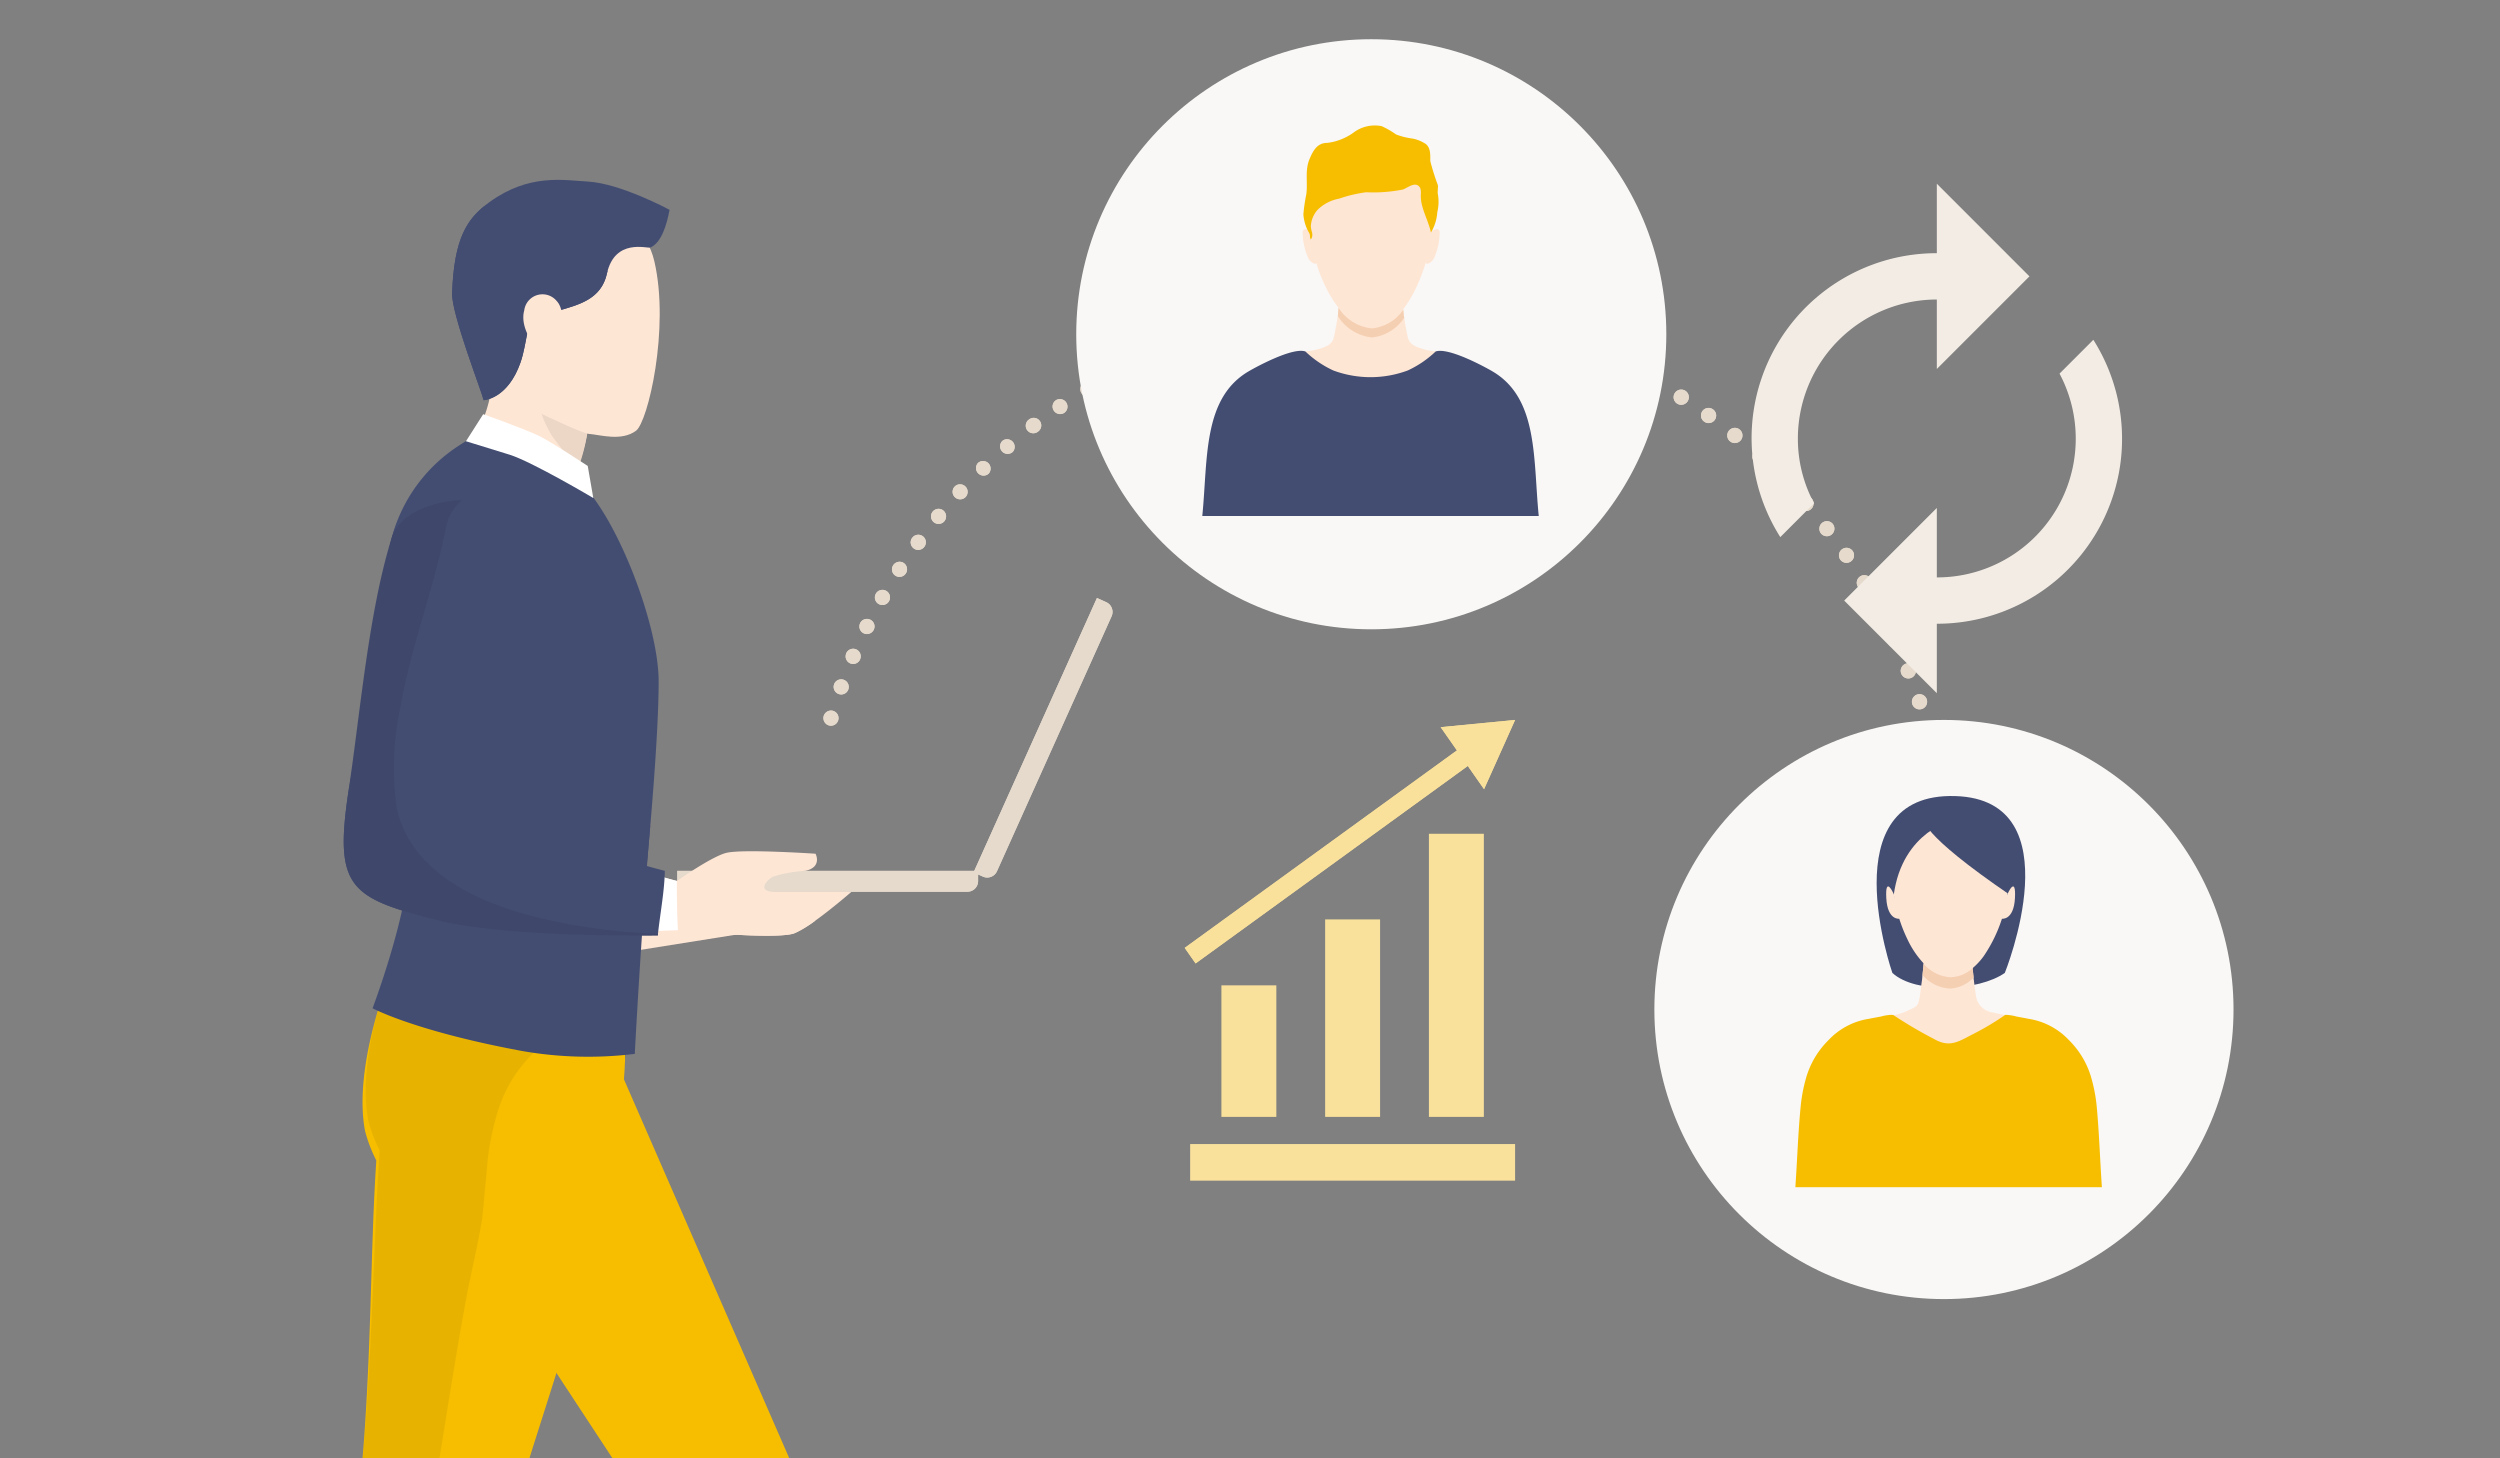 <svg xmlns="http://www.w3.org/2000/svg" xmlns:xlink="http://www.w3.org/1999/xlink" width="230" height="134.167" viewBox="0 0 230 134.167"><rect x="0" y="0" width="230" height="134.167" fill="#808080" stroke="none"/><defs><clipPath id="a"><rect width="230" height="134.167" fill="none"/></clipPath></defs><g transform="translate(-893 -1000.412)"><g transform="translate(893 1000.412)"><g transform="translate(0 0)" clip-path="url(#a)"><g transform="translate(24.082 3.608)"><g transform="translate(0 12.939)"><path d="M976.873,1129.323l-1.349,6.789,16.067-2.559-.552-4.23Z" transform="translate(-946.15 -1064.399)" fill="#fee6d5"/><g transform="translate(0 164.125)"><path d="M951.7,1291.995c-1.555-.146-4.308-.6-4.309-.593-1.894-1.4-5.185-3.112-7.188-4.429q-.511-.266-1.027-.529a5.733,5.733,0,0,1-3.838,1.382c-2.009-.241-3.4-1.678-4.375-1.142-.221.837-.833,1.726-1.047,2.564a14.848,14.848,0,0,0-.433,4.552c-.065.443,5.107,1.884,7.7,2.094,2.465.2,4.91.6,7.377.8q1.076.089,2.155.166a14.872,14.872,0,0,0,4.308-.523,15.389,15.389,0,0,0,3.351-1.563C954.385,1294.776,953.275,1292.131,951.7,1291.995Z" transform="translate(-929.158 -1286.444)" fill="#fff"/><path d="M943.99,1286.444a8.671,8.671,0,0,1-1.517,1.027c1.6.995,4.463,2.484,6.146,3.286a5.818,5.818,0,0,0,3.584.645c-1.842-1.358-5.244-3.15-7.188-4.429Q944.506,1286.707,943.99,1286.444Z" transform="translate(-933.967 -1286.444)" fill="#eae9e8"/><path d="M929.346,1298.19l-.024,0c-.11.746-.217,1.993-.323,2.739a31.082,31.082,0,0,0,7.952.482,32.36,32.36,0,0,1,5.521-.093c.931.066,6.058.462,8.424-.374a9.414,9.414,0,0,0,3.322-1.836s-.1-.23-.268-.555C945.82,1300.759,937.3,1299.486,929.346,1298.19Z" transform="translate(-929 -1290.772)" fill="#eae9e8"/></g><path d="M935.673,1292.439a12.7,12.7,0,0,1-.807-4.592c-1.838-.341-3.132-1.6-4.055-1.092-.221.837-.833,1.726-1.047,2.564a14.839,14.839,0,0,0-.433,4.552.09.09,0,0,0,.023.063h-.007l-.024,0c-.11.746-.217,1.993-.323,2.739a31.092,31.092,0,0,0,7.952.482c.527-.049,1.035-.085,1.52-.112-.059-.065-.121-.129-.178-.2A14.171,14.171,0,0,1,935.673,1292.439Z" transform="translate(-929 -1122.389)" opacity="0.1"/><g transform="translate(15.315 151.588)"><path d="M976.253,1279.284a9.643,9.643,0,0,1-2.666-1.6c-1.4-1.958-3.493-4.915-4.742-6.92q-.351-.446-.7-.893s-2.608.9-4.285-.224c-1.66-1.125-2.162-3.066-3.232-3.063-.584.631-1.532,1.106-2.124,1.729a14.861,14.861,0,0,0-2.6,3.75c-.315.371,3.757,4.39,6.212,5.751,2.283,1.331,4.533,2.745,6.942,3.882.7.33,1.326.182,2.039.49a7.829,7.829,0,0,0,3.406.633c2.675-.124,3.719-.107,3.718-.1S977.746,1279.858,976.253,1279.284Z" transform="translate(-954.224 -1266.585)" fill="#fff"/><path d="M974.285,1271.792a7.327,7.327,0,0,1-1.746.327,40.311,40.311,0,0,0,3.992,5.617,5.069,5.069,0,0,0,3.075,1.7c-1.356-1.9-3.411-4.8-4.622-6.749Q974.633,1272.238,974.285,1271.792Z" transform="translate(-960.364 -1268.505)" fill="#eae9e8"/><path d="M954.916,1275.351l-.02-.016c-.464.592-1.175,1.619-1.64,2.209.482.748,4.888,3.664,7.32,4.541,2.517.968,4.588,1.879,5.475,2.344a24.4,24.4,0,0,0,7.5,2.113,6.687,6.687,0,0,0,3.7-.6s-.042-.25-.137-.611C968.229,1285.361,961.364,1280.792,954.916,1275.351Z" transform="translate(-953.256 -1269.811)" fill="#eae9e8"/></g><path d="M960.589,1273.655a11.6,11.6,0,0,1,1.387-4.8c-.982-1.061-1.473-2.266-2.317-2.264-.584.631-1.532,1.106-2.125,1.729a14.86,14.86,0,0,0-2.6,3.75.089.089,0,0,0-.015.063h0l-.02-.017c-.464.592-1.175,1.619-1.64,2.209.482.748,4.888,3.664,7.32,4.541.575.221,1.125.439,1.645.65A9.9,9.9,0,0,1,960.589,1273.655Z" transform="translate(-937.941 -1114.998)" opacity="0.1"/><path d="M970.447,1154.593l-17.183,10.945L972.5,1194.81s-2.106,3.61-4.366,7.727c-3.363,6.125-8.472,22.765-8.472,22.765a6.508,6.508,0,0,0,3.232,3.063c3.163,1.407,4.285.224,4.285.224l19.486-30.021a6.176,6.176,0,0,0,.477-5.713Z" transform="translate(-937.944 -1073.714)" fill="#f7be00"/><path d="M944.263,1155.479a21.519,21.519,0,0,0,.6,2.43,8.482,8.482,0,0,0,6.814,5.825l1.385.212c3.633.4,9.74,2.847,13.014-5.293,1.726-4.294,2.137-11.419,2.137-11.419l-21.352-5.365S943.127,1149.49,944.263,1155.479Z" transform="translate(-934.547 -1069.024)" fill="#2b4f7e"/><g transform="translate(1.73)"><path d="M941.87,1142.05s-3.5,8.551-2.359,14.539a13.53,13.53,0,0,0,1.039,2.723c-.641,9.5-.371,20.923-1.847,33.11-.515,4.246-3.9,11.729-4.4,15.866-1.274,10.575-1.72,18.223-2.567,25.43a9.614,9.614,0,0,0,5.085,1.033c2.521-.141,3.209-1.535,3.209-1.535,3.01-11.325,7.655-22.757,11.648-36.76,3.867-13.56,9.089-27.179,10.831-38.257a58.685,58.685,0,0,0,.982-10.785Z" transform="translate(-931.74 -1069.091)" fill="#f7be00"/><path d="M939.816,1155.66a13.527,13.527,0,0,0,1.039,2.722c-.641,9.5-.676,21.853-2.152,34.039-.515,4.246-3.9,11.729-4.4,15.866-1.274,10.575-1.72,18.223-2.567,25.43a7.98,7.98,0,0,0,2,.749,29.18,29.18,0,0,1-.222-4.83c.354-8.806,3.953-16.911,7.338-24.9,1.051-2.5,2.082-5.007,2.976-7.566,1.819-5.21,2.55-10.622,3.434-16.049.5-3.068,1.006-6.136,1.577-9.193.454-2.436,1.069-4.855,1.451-7.3.158-1.4.256-2.811.409-4.214a24.565,24.565,0,0,1,1.053-5.705,12.767,12.767,0,0,1,3.55-5.577,14.451,14.451,0,0,1,4.56-2.615l-17.991-4.463S938.679,1149.671,939.816,1155.66Z" transform="translate(-931.74 -1069.091)" opacity="0.06"/><path d="M964.663,1067.629c-4.014-3.409-6.624-4.841-8.8-4.245a14.526,14.526,0,0,0-8.611,11.324c-.79,5.634,2.233,25.342,1.938,28.7a48.164,48.164,0,0,1-2.162,10.157l22.285,6.344s2.845-24.3,2.845-33.744C972.154,1080.86,968.147,1070.588,964.663,1067.629Z" transform="translate(-937.374 -1040.044)" fill="#434d72"/><path d="M960.974,1096.227a18.577,18.577,0,0,1-4.969-7.66,31.965,31.965,0,0,1-1.808-7.32c-.424-2.943-.7-5.889-.9-8.856a68.6,68.6,0,0,1,.441-7.81c-2.281,1.548-6.427,5.216-7.184,10.616-.79,5.634,2.233,25.341,1.938,28.7-.46,5.243-3.344,12.849-3.344,12.849s3.843,2.089,13.712,3.925a35.168,35.168,0,0,0,10.411.273s.578-11.079,1.42-20.972a15.245,15.245,0,0,1-4.344-.7A15.756,15.756,0,0,1,960.974,1096.227Z" transform="translate(-936.684 -1040.534)" fill="#434d72"/><g transform="translate(15.782)"><path d="M961.624,1054.431a12.735,12.735,0,0,1-1.815,6.246,8.59,8.59,0,0,0,2.179.945,73.606,73.606,0,0,1,7.1,2.437,16.986,16.986,0,0,0,1.449-7.592Z" transform="translate(-957.869 -1036.792)" fill="#fee6d5"/><path d="M968.564,1055.773c.026.16.053.32.083.479q.1.524.227,1.041a20.253,20.253,0,0,0,.643,2.034l.027.076.008.017c.069.148.134.3.206.443q.23.474.5.929a24.542,24.542,0,0,0,1.558,2q.474.251.958.487l.094.044a18.4,18.4,0,0,0,.907-6.359Z" transform="translate(-961.096 -1037.287)" fill="#ecd6c6"/><path d="M968.457,1032.639s-7.449.624-7.545,7.1.043,7.6.043,7.6c-.2-.081,8.832,4.483,9.9,4.571s2.978.7,4.324-.286c1.106-.812,3.107-9.414,1.7-15.554S968.457,1032.639,968.457,1032.639Z" transform="translate(-958.263 -1028.539)" fill="#fee6d5"/><path d="M960.171,1028.541c-2.066,1.5-3.249,3.3-3.434,8.375-.069,1.89,2.678,8.931,2.9,9.849,0,0,2.213-.081,3.4-3.5.575-1.659.63-4.063,1.421-4.695,1.4-1.114,1.371.156,1.954-.012,1.979-.569,4.035-1.068,4.567-3.445.734-3.287,3.72-2.28,3.989-2.394,1.037-.437,1.517-2.114,1.774-3.469,0,0-4.489-2.427-7.507-2.6C967.009,1026.525,963.819,1025.89,960.171,1028.541Z" transform="translate(-956.736 -1026.493)" fill="#434d72"/><path d="M961.531,1033.128a6.557,6.557,0,0,1-1.842-2.806c-1.767,1.441-2.782,3.339-2.952,8.005-.069,1.89,2.678,8.931,2.9,9.849,0,0,2.213-.081,3.4-3.5.575-1.659.63-4.063,1.421-4.695,1.4-1.115,1.371.156,1.954-.012,1.979-.569,4.035-1.068,4.567-3.445.02-.09.043-.176.066-.259a22.4,22.4,0,0,1-5.037-.792A11.316,11.316,0,0,1,961.531,1033.128Z" transform="translate(-956.736 -1027.905)" fill="#434d72"/><path d="M967.2,1044.66c-.463,1.636,1.069,3.72,2.051,4.194a1.075,1.075,0,0,0,1.448-.615s.429-3.48-.491-4.417A1.692,1.692,0,0,0,967.2,1044.66Z" transform="translate(-960.564 -1032.648)" fill="#fee6d5"/></g></g><path d="M965.527,1062.661c-1.3-.641-5.185-2.02-5.185-2.02l-1.584,2.488s2.817.861,4.029,1.243c2.073.654,7.685,3.982,7.685,3.982l-.513-2.954S966.635,1063.21,965.527,1062.661Z" transform="translate(-939.97 -1039.082)" fill="#fff"/><g transform="translate(7.543 29.441)"><g transform="translate(30.685 9.029)"><g transform="translate(0 25.101)"><path d="M989.547,1128.118a.984.984,0,0,0,.984.984h25.708a.984.984,0,0,0,.984-.984v-.937H989.547Z" transform="translate(-989.547 -1127.181)" fill="#e5dacc"/><path d="M989.547,1128.118a.984.984,0,0,0,.984.984h25.708a.984.984,0,0,0,.984-.984v-.937H989.547Z" transform="translate(-989.547 -1127.181)" fill="#e5dacc"/></g><g transform="translate(27.257)"><path d="M1044.924,1087.808l-.855-.384-11.351,25.247.854.384a.982.982,0,0,0,1.3-.494l10.545-23.452A.984.984,0,0,0,1044.924,1087.808Z" transform="translate(-1032.718 -1087.425)" fill="#e5dacc"/><path d="M1044.924,1087.808l-.855-.384-11.351,25.247.854.384a.982.982,0,0,0,1.3-.494l10.545-23.452A.984.984,0,0,0,1044.924,1087.808Z" transform="translate(-1032.718 -1087.425)" fill="#e5dacc"/></g></g><path d="M997.339,1126.671a11.968,11.968,0,0,1,3-.542c1.589-.35.938-1.575.938-1.575s-6.523-.44-8.143-.093-6.02,3.6-6.02,3.6-.857,2.776.627,3.239,10.026,1.157,11.575.578,5.278-3.829,5.278-3.829h-7.058C995.736,1128.051,996.908,1126.89,997.339,1126.671Z" transform="translate(-957.873 -1091.999)" fill="#fee6d5"/><path d="M990.013,1129.913a4.2,4.2,0,0,1-1.477-1.272c-.831.573-1.425,1.011-1.425,1.011s-.857,2.776.627,3.239,10.026,1.156,11.576.578a10.058,10.058,0,0,0,1.966-1.184A23.23,23.23,0,0,1,990.013,1129.913Z" transform="translate(-957.873 -1093.589)" fill="#fee6d5"/><path d="M983.875,1127.147a42.49,42.49,0,0,0-.874,4.331c-.051.429-.1.859-.139,1.288,1.516-.014,3.606-.139,4.879-.152.193-1.881-.688-2.615-.658-4.509C986.038,1127.843,984.965,1127.516,983.875,1127.147Z" transform="translate(-956.398 -1093.038)" fill="#fee6d5"/><path d="M983.875,1127.147a42.49,42.49,0,0,0-.874,4.331c-.051.429-.1.859-.139,1.288,1.3-.012,3.014-.1,4.28-.14-.084-1.507-.1-3.021-.1-4.532C986.009,1127.833,984.95,1127.511,983.875,1127.147Z" transform="translate(-956.398 -1093.038)" fill="#fff"/><path d="M958.892,1080.888c3.091-7.171-9.924-11.274-11.975-3.761a170.646,170.646,0,0,0-5.519,22.69c-1.4,9.254.139,9.975,8.991,12.187,5.57,1.086,13.389,1.252,19.451,1.188.193-1.881.616-4.044.646-5.938-6.193-1.558-12.221-4.363-18.276-6.431C952.384,1097.636,957.027,1084.881,958.892,1080.888Z" transform="translate(-940.947 -1073.125)" fill="#434d72"/><path d="M958.2,1111.39c-3.432-.916-7.06-2.349-9.6-4.932a10.062,10.062,0,0,1-2.759-4.872,26.552,26.552,0,0,1,.365-9.577c.977-5.616,3.127-10.945,4.193-16.54a4.3,4.3,0,0,1,1.46-2.336c-2.162.09-5.807.932-6.547,3.64-2.085,6.758-2.854,16-3.913,23.046-1.4,9.254.139,9.975,8.991,12.187,5.57,1.086,13.388,1.252,19.451,1.188.005-.05.011-.1.016-.151l-.329-.015A54.276,54.276,0,0,1,958.2,1111.39Z" transform="translate(-940.947 -1073.127)" fill="#3f486b"/></g></g><g transform="translate(84.912 62.626)"><rect width="5.054" height="12.101" transform="translate(3.375 24.418)" fill="#f9e19b"/><rect width="5.054" height="18.168" transform="translate(12.92 18.351)" fill="#f9e19b"/><rect width="5.054" height="26.045" transform="translate(22.466 10.474)" fill="#f9e19b"/><rect width="29.895" height="3.367" transform="translate(0.5 39.019)" fill="#f9e19b"/><g transform="translate(0 2.209)"><path d="M1063.488,1127.452l1,1.43,25.864-18.764-1-1.43Z" transform="translate(-1063.488 -1108.689)" fill="#f9e19b"/><path d="M1063.488,1127.452l1,1.43,25.864-18.764-1-1.43Z" transform="translate(-1063.488 -1108.689)" fill="#f9e19b"/></g><g transform="translate(23.549)"><path d="M1104.776,1111.561l2.856-6.371-6.846.666Z" transform="translate(-1100.786 -1105.19)" fill="#f9e19b"/><path d="M1104.776,1111.561l2.856-6.371-6.846.666Z" transform="translate(-1100.786 -1105.19)" fill="#f9e19b"/></g></g><g transform="translate(51.669 24.204)"><path d="M1066.187,1048.135l.2.665-.2-.664a.695.695,0,1,0,.408,1.328l.021-.006a.695.695,0,0,0-.426-1.323Z" transform="translate(-1031.057 -1045.725)" fill="#e5dacc"/><path d="M1070.838,1046.825l-.023.006a.707.707,0,1,0,.023-.006Z" transform="translate(-1032.753 -1045.246)" fill="#e5dacc"/><path d="M1109.112,1046.256l-.156.677.154-.677a.695.695,0,0,0-.307,1.355l.025.006a.738.738,0,0,0,.141.014.694.694,0,0,0,.144-1.374Z" transform="translate(-1046.749 -1045.037)" fill="#e5dacc"/><path d="M1052.824,1053.635l.313.62-.314-.619a.694.694,0,1,0,.629,1.238l.023-.011a.695.695,0,0,0-.65-1.228Z" transform="translate(-1026.173 -1047.735)" fill="#e5dacc"/><path d="M1075.556,1045.787l-.021,0a.689.689,0,0,0-.545.808.7.7,0,0,0,.687.566.685.685,0,0,0,.124-.011.695.695,0,1,0-.245-1.368Z" transform="translate(-1034.48 -1044.867)" fill="#e5dacc"/><path d="M1057.184,1051.538l-.023.01a.7.7,0,1,0,.023-.01Z" transform="translate(-1027.762 -1046.97)" fill="#e5dacc"/><path d="M1085.117,1044.542h-.011a.69.69,0,0,0-.636.743.7.7,0,0,0,.7.644l.052,0a.694.694,0,1,0-.1-1.385Z" transform="translate(-1037.979 -1044.411)" fill="#e5dacc"/><path d="M1094.771,1044.406h-.011a.686.686,0,0,0-.719.664.7.7,0,0,0,.669.724h.032a.695.695,0,0,0,.03-1.389Z" transform="translate(-1041.507 -1044.362)" fill="#e5dacc"/><path d="M1099.577,1044.751l-.074.691.071-.691a.694.694,0,1,0-.143,1.381l.022,0a.58.58,0,0,0,.061,0,.695.695,0,0,0,.062-1.386Z" transform="translate(-1043.265 -1044.488)" fill="#e5dacc"/><path d="M1104.366,1045.367l-.116.685.111-.686a.695.695,0,1,0-.222,1.371l.018,0a.717.717,0,0,0,.1.008.695.695,0,0,0,.1-1.381Z" transform="translate(-1045.015 -1044.712)" fill="#e5dacc"/><path d="M1089.953,1044.336h-.022a.689.689,0,0,0-.679.7.7.7,0,0,0,.7.684h.01a.695.695,0,0,0-.009-1.389Z" transform="translate(-1039.742 -1044.336)" fill="#e5dacc"/><path d="M1048.611,1055.966l-.013.008a.707.707,0,1,0,.013-.008Z" transform="translate(-1024.632 -1048.588)" fill="#e5dacc"/><path d="M1080.311,1045.028h-.011a.695.695,0,0,0,.09,1.383.675.675,0,0,0,.092-.006h.011a.694.694,0,1,0-.182-1.377Z" transform="translate(-1036.219 -1044.589)" fill="#e5dacc"/><path d="M1061.633,1049.707l.236.654-.244-.65a.695.695,0,0,0,.488,1.3l.014,0a.695.695,0,0,0-.495-1.3Z" transform="translate(-1029.392 -1046.299)" fill="#e5dacc"/><path d="M1021.912,1082.254a.7.7,0,0,0-.962.2l-.008.012a.691.691,0,0,0,.206.957.683.683,0,0,0,.375.111.7.7,0,0,0,.388-1.28Z" transform="translate(-1014.52 -1058.272)" fill="#e5dacc"/><path d="M1017.081,1090.538a.7.7,0,0,0-.929.317l0,.008a.692.692,0,0,0,.316.927.682.682,0,0,0,.306.072.7.7,0,0,0,.625-.387l.006-.014A.69.69,0,0,0,1017.081,1090.538Z" transform="translate(-1012.768 -1061.341)" fill="#e5dacc"/><path d="M1019.375,1086.327a.7.7,0,0,0-.948.261l0,.008a.694.694,0,1,0,1.208.684l.006-.01A.692.692,0,0,0,1019.375,1086.327Z" transform="translate(-1013.599 -1059.782)" fill="#e5dacc"/><path d="M1015.042,1094.873a.694.694,0,0,0-.912.365l0,.011a.7.7,0,0,0,.364.912.706.706,0,0,0,.274.056.7.7,0,0,0,.639-.421l0-.011A.694.694,0,0,0,1015.042,1094.873Z" transform="translate(-1012.028 -1062.944)" fill="#e5dacc"/><path d="M1013.252,1099.313a.694.694,0,0,0-.886.423l0,.008a.695.695,0,0,0,1.308.47l.005-.015A.7.7,0,0,0,1013.252,1099.313Z" transform="translate(-1011.383 -1064.587)" fill="#e5dacc"/><path d="M1011.735,1103.854a.7.7,0,0,0-.866.463l-.005.018a.7.7,0,0,0,.666.884.7.7,0,0,0,.669-.5A.694.694,0,0,0,1011.735,1103.854Z" transform="translate(-1010.836 -1066.265)" fill="#e5dacc"/><path d="M1033.255,1067.614l-.008.008a.695.695,0,0,0,.962,1l.009-.008a.695.695,0,0,0-.962-1Z" transform="translate(-1019.019 -1052.845)" fill="#e5dacc"/><path d="M1044.524,1058.545l.38.582-.385-.578a.695.695,0,0,0,.771,1.156l.014-.01a.695.695,0,0,0-.78-1.15Z" transform="translate(-1023.138 -1049.53)" fill="#e5dacc"/><path d="M1036.834,1064.379l.446.534-.449-.53a.694.694,0,1,0,.9,1.06l.015-.012a.7.7,0,0,0-.909-1.051Z" transform="translate(-1020.328 -1051.663)" fill="#e5dacc"/><path d="M1040.6,1061.35l-.007.006a.694.694,0,1,0,.84,1.106l.011-.008a.694.694,0,1,0-.843-1.1Z" transform="translate(-1021.702 -1050.555)" fill="#e5dacc"/><path d="M1029.862,1071.055l.5.479-.506-.476a.695.695,0,0,0,1.013.952l.013-.014a.695.695,0,0,0-1.022-.941Z" transform="translate(-1017.779 -1054.103)" fill="#e5dacc"/><path d="M1024.669,1078.338a.7.7,0,0,0-.971.15l.554.419-.557-.416a.694.694,0,1,0,1.114.83l.012-.016A.692.692,0,0,0,1024.669,1078.338Z" transform="translate(-1015.526 -1056.821)" fill="#e5dacc"/><path d="M1027.653,1074.587a.694.694,0,0,0-.978.093l-.007.008a.695.695,0,0,0,1.069.888l.008-.01A.7.7,0,0,0,1027.653,1074.587Z" transform="translate(-1016.613 -1055.428)" fill="#e5dacc"/><path d="M1127.351,1052.5l-.306.624.3-.626a.695.695,0,0,0-.6,1.251l.019.009a.695.695,0,0,0,.59-1.258Z" transform="translate(-1053.417 -1047.319)" fill="#e5dacc"/><path d="M1167.269,1092.928a.695.695,0,0,0-1.265.574l.015.031a.695.695,0,0,0,1.251-.6Zm-.633.288.131-.058Z" transform="translate(-1068.012 -1062.098)" fill="#e5dacc"/><path d="M1169.178,1097.378l-.013-.032a.7.7,0,1,0,.013.032Z" transform="translate(-1068.708 -1063.719)" fill="#e5dacc"/><path d="M1165.121,1088.621l-.006-.01a.69.69,0,0,0-.937-.281.7.7,0,0,0,.33,1.313.695.695,0,0,0,.613-1.022Z" transform="translate(-1067.227 -1060.523)" fill="#e5dacc"/><path d="M1170.818,1101.908l-.009-.026a.7.7,0,1,0,.009.026Z" transform="translate(-1069.307 -1065.374)" fill="#e5dacc"/><path d="M1162.708,1084.418a.7.7,0,1,0,.015.025Z" transform="translate(-1066.345 -1058.989)" fill="#e5dacc"/><path d="M1159.5,1080.776l.574-.39a.695.695,0,0,0-1.149.781l.016.023a.7.7,0,0,0,.57.292.693.693,0,0,0,.565-1.094Z" transform="translate(-1065.383 -1057.513)" fill="#e5dacc"/><path d="M1173.54,1139.411a.7.7,0,0,0-.2,1.38.628.628,0,0,0,.1.008.7.7,0,0,0,.686-.592l0-.013A.69.69,0,0,0,1173.54,1139.411Z" transform="translate(-1070.519 -1079.381)" fill="#e5dacc"/><path d="M1174.06,1134.483a.7.7,0,0,0-.753.637.521.521,0,0,0,0,.055c0,.017-.005.034-.007.052a.7.7,0,0,0,.631.753c.021,0,.041,0,.062,0a.694.694,0,0,0,.691-.633v-.011c0-.017,0-.034,0-.05s0-.03.006-.046v-.011A.689.689,0,0,0,1174.06,1134.483Z" transform="translate(-1070.723 -1077.566)" fill="#e5dacc"/><path d="M1171.52,1107.39a.708.708,0,0,0,.164-.019.7.7,0,0,0,.511-.839l-.008-.031a.695.695,0,1,0-.667.888Z" transform="translate(-1069.81 -1067.062)" fill="#e5dacc"/><path d="M1156.663,1076.923l.548-.426a.695.695,0,0,0-1.1.853l.011.014a.695.695,0,0,0,1.089-.863Z" transform="translate(-1064.335 -1056.092)" fill="#e5dacc"/><path d="M1174.3,1129.691h-.021a.694.694,0,0,0-.694.674v.012a.7.7,0,0,0,.674.715h.021a.694.694,0,0,0,.694-.674v-.011A.694.694,0,0,0,1174.3,1129.691Z" transform="translate(-1070.828 -1075.8)" fill="#e5dacc"/><path d="M1172.76,1144.127a.694.694,0,0,0-.822.538l-.006.031a.7.7,0,0,0,.56.811.72.72,0,0,0,.125.011.688.688,0,0,0,.68-.568l-.679-.144.68.142A.7.7,0,0,0,1172.76,1144.127Z" transform="translate(-1070.216 -1081.116)" fill="#e5dacc"/><path d="M1171.71,1148.8a.7.7,0,0,0-.853.487l-.007.03a.7.7,0,0,0,.51.844.678.678,0,0,0,.166.021.689.689,0,0,0,.671-.527l-.67-.184.671.182A.7.7,0,0,0,1171.71,1148.8Z" transform="translate(-1069.814 -1082.834)" fill="#e5dacc"/><path d="M1172.476,1110.666a.694.694,0,0,0-.538.822l0,.011a.694.694,0,0,0,.679.552.736.736,0,0,0,.143-.014.694.694,0,0,0,.538-.822l0-.012A.694.694,0,0,0,1172.476,1110.666Z" transform="translate(-1070.217 -1068.781)" fill="#e5dacc"/><path d="M1113.807,1047.419l-.021-.006a.692.692,0,1,0,.021.006Z" transform="translate(-1048.463 -1045.462)" fill="#e5dacc"/><path d="M1139.824,1059.858l-.407.563.4-.565a.694.694,0,0,0-.808,1.13l.017.011a.684.684,0,0,0,.395.124.695.695,0,0,0,.4-1.263Z" transform="translate(-1057.978 -1050.009)" fill="#e5dacc"/><path d="M1131.654,1054.712l-.01-.006a.695.695,0,1,0-.67,1.217l.01.006a.695.695,0,0,0,.67-1.217Z" transform="translate(-1054.989 -1048.127)" fill="#e5dacc"/><path d="M1143.688,1062.786l-.02-.016a.7.7,0,1,0,.02.016Z" transform="translate(-1059.385 -1051.075)" fill="#e5dacc"/><path d="M1122.939,1050.545l-.018-.008a.7.7,0,1,0,.018.008Z" transform="translate(-1051.802 -1046.603)" fill="#e5dacc"/><path d="M1118.406,1048.846l-.231.656.226-.657a.695.695,0,1,0-.451,1.314l.017.006a.7.7,0,0,0,.22.035.695.695,0,0,0,.22-1.354Z" transform="translate(-1050.148 -1045.984)" fill="#e5dacc"/><path d="M1135.822,1057.172l-.017-.011a.7.7,0,1,0,.017.011Z" transform="translate(-1056.512 -1049.025)" fill="#e5dacc"/><path d="M1174.255,1124.911a.7.7,0,0,0,.02,1.395h.021a.7.7,0,0,0,.674-.715v-.011A.7.7,0,0,0,1174.255,1124.911Z" transform="translate(-1070.828 -1074.038)" fill="#e5dacc"/><path d="M1173.938,1120.134a.7.7,0,0,0,.06,1.392l.062,0a.7.7,0,0,0,.631-.753v-.011A.69.69,0,0,0,1173.938,1120.134Z" transform="translate(-1070.726 -1072.276)" fill="#e5dacc"/><path d="M1173.344,1115.374a.694.694,0,0,0-.586.788l0,.013a.7.7,0,0,0,.686.592.725.725,0,0,0,.1-.008.694.694,0,0,0,.585-.789v-.01A.7.7,0,0,0,1173.344,1115.374Z" transform="translate(-1070.522 -1070.52)" fill="#e5dacc"/><path d="M1154.122,1072.774a.693.693,0,1,0,.022.025Z" transform="translate(-1063.209 -1054.735)" fill="#e5dacc"/><path d="M1150.341,1069.734l.5-.486a.694.694,0,0,0-.992.972l.013.013a.695.695,0,0,0,.983-.982Z" transform="translate(-1062.005 -1053.442)" fill="#e5dacc"/><path d="M1146.881,1066.422l.47-.511a.695.695,0,0,0-.941,1.022l.019.017a.686.686,0,0,0,.457.173.7.7,0,0,0,.467-1.211Z" transform="translate(-1060.73 -1052.221)" fill="#e5dacc"/><path d="M1066.187,1048.135l.2.665-.2-.664a.695.695,0,1,0,.408,1.328l.021-.006a.695.695,0,0,0-.426-1.323Z" transform="translate(-1031.057 -1045.725)" fill="#e5dacc"/><path d="M1070.838,1046.825l-.023.006a.707.707,0,1,0,.023-.006Z" transform="translate(-1032.753 -1045.246)" fill="#e5dacc"/><path d="M1109.112,1046.256l-.156.677.154-.677a.695.695,0,0,0-.307,1.355l.025.006a.738.738,0,0,0,.141.014.694.694,0,0,0,.144-1.374Z" transform="translate(-1046.749 -1045.037)" fill="#e5dacc"/><path d="M1052.824,1053.635l.313.62-.314-.619a.694.694,0,1,0,.629,1.238l.023-.011a.695.695,0,0,0-.65-1.228Z" transform="translate(-1026.173 -1047.735)" fill="#e5dacc"/><path d="M1075.556,1045.787l-.021,0a.689.689,0,0,0-.545.808.7.7,0,0,0,.687.566.685.685,0,0,0,.124-.011.695.695,0,1,0-.245-1.368Z" transform="translate(-1034.48 -1044.867)" fill="#e5dacc"/><path d="M1057.184,1051.538l-.023.01a.7.7,0,1,0,.023-.01Z" transform="translate(-1027.762 -1046.97)" fill="#e5dacc"/><path d="M1085.117,1044.542h-.011a.69.69,0,0,0-.636.743.7.7,0,0,0,.7.644l.052,0a.694.694,0,1,0-.1-1.385Z" transform="translate(-1037.979 -1044.411)" fill="#e5dacc"/><path d="M1094.771,1044.406h-.011a.686.686,0,0,0-.719.664.7.7,0,0,0,.669.724h.032a.695.695,0,0,0,.03-1.389Z" transform="translate(-1041.507 -1044.362)" fill="#e5dacc"/><path d="M1099.577,1044.751l-.074.691.071-.691a.694.694,0,1,0-.143,1.381l.022,0a.58.58,0,0,0,.061,0,.695.695,0,0,0,.062-1.386Z" transform="translate(-1043.265 -1044.488)" fill="#e5dacc"/><path d="M1104.366,1045.367l-.116.685.111-.686a.695.695,0,1,0-.222,1.371l.018,0a.717.717,0,0,0,.1.008.695.695,0,0,0,.1-1.381Z" transform="translate(-1045.015 -1044.712)" fill="#e5dacc"/><path d="M1089.953,1044.336h-.022a.689.689,0,0,0-.679.7.7.7,0,0,0,.7.684h.01a.695.695,0,0,0-.009-1.389Z" transform="translate(-1039.742 -1044.336)" fill="#e5dacc"/><path d="M1048.611,1055.966l-.013.008a.707.707,0,1,0,.013-.008Z" transform="translate(-1024.632 -1048.588)" fill="#e5dacc"/><path d="M1080.311,1045.028h-.011a.695.695,0,0,0,.09,1.383.675.675,0,0,0,.092-.006h.011a.694.694,0,1,0-.182-1.377Z" transform="translate(-1036.219 -1044.589)" fill="#e5dacc"/><path d="M1061.633,1049.707l.236.654-.244-.65a.695.695,0,0,0,.488,1.3l.014,0a.695.695,0,0,0-.495-1.3Z" transform="translate(-1029.392 -1046.299)" fill="#e5dacc"/><path d="M1021.912,1082.254a.7.7,0,0,0-.962.2l-.008.012a.691.691,0,0,0,.206.957.683.683,0,0,0,.375.111.7.7,0,0,0,.388-1.28Z" transform="translate(-1014.52 -1058.272)" fill="#e5dacc"/><path d="M1017.081,1090.538a.7.7,0,0,0-.929.317l0,.008a.692.692,0,0,0,.316.927.682.682,0,0,0,.306.072.7.7,0,0,0,.625-.387l.006-.014A.69.69,0,0,0,1017.081,1090.538Z" transform="translate(-1012.768 -1061.341)" fill="#e5dacc"/><path d="M1019.375,1086.327a.7.7,0,0,0-.948.261l0,.008a.694.694,0,1,0,1.208.684l.006-.01A.692.692,0,0,0,1019.375,1086.327Z" transform="translate(-1013.599 -1059.782)" fill="#e5dacc"/><path d="M1015.042,1094.873a.694.694,0,0,0-.912.365l0,.011a.7.7,0,0,0,.364.912.706.706,0,0,0,.274.056.7.7,0,0,0,.639-.421l0-.011A.694.694,0,0,0,1015.042,1094.873Z" transform="translate(-1012.028 -1062.944)" fill="#e5dacc"/><path d="M1013.252,1099.313a.694.694,0,0,0-.886.423l0,.008a.695.695,0,0,0,1.308.47l.005-.015A.7.7,0,0,0,1013.252,1099.313Z" transform="translate(-1011.383 -1064.587)" fill="#e5dacc"/><path d="M1011.735,1103.854a.7.7,0,0,0-.866.463l-.005.018a.7.7,0,0,0,.666.884.7.7,0,0,0,.669-.5A.694.694,0,0,0,1011.735,1103.854Z" transform="translate(-1010.836 -1066.265)" fill="#e5dacc"/><path d="M1033.255,1067.614l-.008.008a.695.695,0,0,0,.962,1l.009-.008a.695.695,0,0,0-.962-1Z" transform="translate(-1019.019 -1052.845)" fill="#e5dacc"/><path d="M1044.524,1058.545l.38.582-.385-.578a.695.695,0,0,0,.771,1.156l.014-.01a.695.695,0,0,0-.78-1.15Z" transform="translate(-1023.138 -1049.53)" fill="#e5dacc"/><path d="M1036.834,1064.379l.446.534-.449-.53a.694.694,0,1,0,.9,1.06l.015-.012a.7.7,0,0,0-.909-1.051Z" transform="translate(-1020.328 -1051.663)" fill="#e5dacc"/><path d="M1040.6,1061.35l-.007.006a.694.694,0,1,0,.84,1.106l.011-.008a.694.694,0,1,0-.843-1.1Z" transform="translate(-1021.702 -1050.555)" fill="#e5dacc"/><path d="M1029.862,1071.055l.5.479-.506-.476a.695.695,0,0,0,1.013.952l.013-.014a.695.695,0,0,0-1.022-.941Z" transform="translate(-1017.779 -1054.103)" fill="#e5dacc"/><path d="M1024.669,1078.338a.7.7,0,0,0-.971.15l.554.419-.557-.416a.694.694,0,1,0,1.114.83l.012-.016A.692.692,0,0,0,1024.669,1078.338Z" transform="translate(-1015.526 -1056.821)" fill="#e5dacc"/><path d="M1027.653,1074.587a.694.694,0,0,0-.978.093l-.007.008a.695.695,0,0,0,1.069.888l.008-.01A.7.7,0,0,0,1027.653,1074.587Z" transform="translate(-1016.613 -1055.428)" fill="#e5dacc"/><path d="M1127.351,1052.5l-.306.624.3-.626a.695.695,0,0,0-.6,1.251l.019.009a.695.695,0,0,0,.59-1.258Z" transform="translate(-1053.417 -1047.319)" fill="#e5dacc"/><path d="M1167.269,1092.928a.695.695,0,0,0-1.265.574l.015.031a.695.695,0,0,0,1.251-.6Zm-.633.288.131-.058Z" transform="translate(-1068.012 -1062.098)" fill="#e5dacc"/><path d="M1169.178,1097.378l-.013-.032a.7.7,0,1,0,.013.032Z" transform="translate(-1068.708 -1063.719)" fill="#e5dacc"/><path d="M1165.121,1088.621l-.006-.01a.69.69,0,0,0-.937-.281.7.7,0,0,0,.33,1.313.695.695,0,0,0,.613-1.022Z" transform="translate(-1067.227 -1060.523)" fill="#e5dacc"/><path d="M1170.818,1101.908l-.009-.026a.7.7,0,1,0,.009.026Z" transform="translate(-1069.307 -1065.374)" fill="#e5dacc"/><path d="M1162.708,1084.418a.7.7,0,1,0,.015.025Z" transform="translate(-1066.345 -1058.989)" fill="#e5dacc"/><path d="M1159.5,1080.776l.574-.39a.695.695,0,0,0-1.149.781l.016.023a.7.7,0,0,0,.57.292.693.693,0,0,0,.565-1.094Z" transform="translate(-1065.383 -1057.513)" fill="#e5dacc"/><path d="M1173.54,1139.411a.7.7,0,0,0-.2,1.38.628.628,0,0,0,.1.008.7.7,0,0,0,.686-.592l0-.013A.69.69,0,0,0,1173.54,1139.411Z" transform="translate(-1070.519 -1079.381)" fill="#e5dacc"/><path d="M1174.06,1134.483a.7.7,0,0,0-.753.637.521.521,0,0,0,0,.055c0,.017-.005.034-.007.052a.7.7,0,0,0,.631.753c.021,0,.041,0,.062,0a.694.694,0,0,0,.691-.633v-.011c0-.017,0-.034,0-.05s0-.03.006-.046v-.011A.689.689,0,0,0,1174.06,1134.483Z" transform="translate(-1070.723 -1077.566)" fill="#e5dacc"/><path d="M1171.52,1107.39a.708.708,0,0,0,.164-.019.7.7,0,0,0,.511-.839l-.008-.031a.695.695,0,1,0-.667.888Z" transform="translate(-1069.81 -1067.062)" fill="#e5dacc"/><path d="M1156.663,1076.923l.548-.426a.695.695,0,0,0-1.1.853l.011.014a.695.695,0,0,0,1.089-.863Z" transform="translate(-1064.335 -1056.092)" fill="#e5dacc"/><path d="M1174.3,1129.691h-.021a.694.694,0,0,0-.694.674v.012a.7.7,0,0,0,.674.715h.021a.694.694,0,0,0,.694-.674v-.011A.694.694,0,0,0,1174.3,1129.691Z" transform="translate(-1070.828 -1075.8)" fill="#e5dacc"/><path d="M1172.76,1144.127a.694.694,0,0,0-.822.538l-.006.031a.7.7,0,0,0,.56.811.72.72,0,0,0,.125.011.688.688,0,0,0,.68-.568l-.679-.144.68.142A.7.7,0,0,0,1172.76,1144.127Z" transform="translate(-1070.216 -1081.116)" fill="#e5dacc"/><path d="M1171.71,1148.8a.7.7,0,0,0-.853.487l-.007.03a.7.7,0,0,0,.51.844.678.678,0,0,0,.166.021.689.689,0,0,0,.671-.527l-.67-.184.671.182A.7.7,0,0,0,1171.71,1148.8Z" transform="translate(-1069.814 -1082.834)" fill="#e5dacc"/><path d="M1172.476,1110.666a.694.694,0,0,0-.538.822l0,.011a.694.694,0,0,0,.679.552.736.736,0,0,0,.143-.014.694.694,0,0,0,.538-.822l0-.012A.694.694,0,0,0,1172.476,1110.666Z" transform="translate(-1070.217 -1068.781)" fill="#e5dacc"/><path d="M1113.807,1047.419l-.021-.006a.692.692,0,1,0,.021.006Z" transform="translate(-1048.463 -1045.462)" fill="#e5dacc"/><path d="M1139.824,1059.858l-.407.563.4-.565a.694.694,0,0,0-.808,1.13l.017.011a.684.684,0,0,0,.395.124.695.695,0,0,0,.4-1.263Z" transform="translate(-1057.978 -1050.009)" fill="#e5dacc"/><path d="M1131.654,1054.712l-.01-.006a.695.695,0,1,0-.67,1.217l.01.006a.695.695,0,0,0,.67-1.217Z" transform="translate(-1054.989 -1048.127)" fill="#e5dacc"/><path d="M1143.688,1062.786l-.02-.016a.7.7,0,1,0,.02.016Z" transform="translate(-1059.385 -1051.075)" fill="#e5dacc"/><path d="M1122.939,1050.545l-.018-.008a.7.7,0,1,0,.018.008Z" transform="translate(-1051.802 -1046.603)" fill="#e5dacc"/><path d="M1118.406,1048.846l-.231.656.226-.657a.695.695,0,1,0-.451,1.314l.017.006a.7.7,0,0,0,.22.035.695.695,0,0,0,.22-1.354Z" transform="translate(-1050.148 -1045.984)" fill="#e5dacc"/><path d="M1135.822,1057.172l-.017-.011a.7.7,0,1,0,.017.011Z" transform="translate(-1056.512 -1049.025)" fill="#e5dacc"/><path d="M1174.255,1124.911a.7.7,0,0,0,.02,1.395h.021a.7.7,0,0,0,.674-.715v-.011A.7.7,0,0,0,1174.255,1124.911Z" transform="translate(-1070.828 -1074.038)" fill="#e5dacc"/><path d="M1173.938,1120.134a.7.7,0,0,0,.06,1.392l.062,0a.7.7,0,0,0,.631-.753v-.011A.69.69,0,0,0,1173.938,1120.134Z" transform="translate(-1070.726 -1072.276)" fill="#e5dacc"/><path d="M1173.344,1115.374a.694.694,0,0,0-.586.788l0,.013a.7.7,0,0,0,.686.592.725.725,0,0,0,.1-.008.694.694,0,0,0,.585-.789v-.01A.7.7,0,0,0,1173.344,1115.374Z" transform="translate(-1070.522 -1070.52)" fill="#e5dacc"/><path d="M1154.122,1072.774a.693.693,0,1,0,.022.025Z" transform="translate(-1063.209 -1054.735)" fill="#e5dacc"/><path d="M1150.341,1069.734l.5-.486a.694.694,0,0,0-.992.972l.013.013a.695.695,0,0,0,.983-.982Z" transform="translate(-1062.005 -1053.442)" fill="#e5dacc"/><path d="M1146.881,1066.422l.47-.511a.695.695,0,0,0-.941,1.022l.019.017a.686.686,0,0,0,.457.173.7.7,0,0,0,.467-1.211Z" transform="translate(-1060.73 -1052.221)" fill="#e5dacc"/></g><g transform="translate(128.12 62.626)"><circle cx="26.641" cy="26.641" r="26.641" fill="#f9f8f6"/><g transform="translate(12.968 6.999)"><path d="M1171.518,1124.64s6.443-15.924-4.548-16.267c-11.588-.363-5.8,16.267-5.8,16.267C1163.313,1126.624,1169.16,1126.314,1171.518,1124.64Z" transform="translate(-1152.244 -1108.367)" fill="#434d72"/><path d="M1172.847,1134.395a3.83,3.83,0,0,1-.8,1.263c-1.269,1.227-3.548,3.546-5.271,3.515l-.107,0c-.036,0-.072.023-.107.023-1.66.03-4.84-2.389-5.532-4.838h0a.066.066,0,0,1,.032,0,8.263,8.263,0,0,0,1.476-.358c1.337-.577,1.345-.539,1.523-1.41.025-.122.094-.644.173-1.289a6.073,6.073,0,0,0,.08-.767h0c.066-.047.02-.094.024-.141.031-.3.063-.6.082-.886,0-.014,0-.026,0-.04l0,0a3.119,3.119,0,0,0-.019-1.163c0-.153-.044-.238-.1-.241l2.262-.041.1,0,.1,0,2.261.041c-.051,0-.1.089-.1.24a3.153,3.153,0,0,0-.019,1.165l-.006,0c.007.094.014.19.021.288.021.256.047.524.075.787q.013.119.026.236c.026.233.054.459.08.67.074.574.141,1.025.164,1.137a1.781,1.781,0,0,0,1.525,1.4c.273.072.564.126.858.182.25.048.5.125.748.162a1.5,1.5,0,0,0,.169.018C1172.652,1134.348,1172.743,1134.369,1172.847,1134.395Z" transform="translate(-1152.623 -1114.073)" fill="#fee6d5"/><path d="M1170.376,1131.381a3.282,3.282,0,0,1-2.137,1.021,3.592,3.592,0,0,1-2.581-1.264h0s.02-.094.024-.141c.031-.3.063-.6.083-.886a3.491,3.491,0,0,0,2.481,1.174,3.188,3.188,0,0,0,2.028-.926c.021.256.047.524.075.788C1170.358,1131.224,1170.367,1131.3,1170.376,1131.381Z" transform="translate(-1153.968 -1114.683)" fill="#f5cfb2"/><path d="M1161.763,1116.682a13.867,13.867,0,0,0,1.386,5.815,8.493,8.493,0,0,0,1.758,2.491,3.3,3.3,0,0,0,2.216,1,3.121,3.121,0,0,0,1.961-.779,6.266,6.266,0,0,0,1.087-1.165,13.393,13.393,0,0,0,2.313-7.363c0-4.056-2.491-5.042-5.452-5.042S1161.763,1112.626,1161.763,1116.682Z" transform="translate(-1152.836 -1109.318)" fill="#fee6d5"/><path d="M1165.9,1111.155s-.68,1.117,8.016,7.043C1173.914,1118.2,1175.179,1108.025,1165.9,1111.155Z" transform="translate(-1154.033 -1109.003)" fill="#434d72"/><path d="M1166.615,1111.538s-5.024,1.309-5.238,8.05C1161.377,1119.588,1156.911,1109.563,1166.615,1111.538Z" transform="translate(-1152.425 -1109.214)" fill="#434d72"/><path d="M1161.715,1120.944c-.1-.294-.859-1.889-.744.229s1.26,1.89,1.26,1.89Z" transform="translate(-1152.602 -1111.773)" fill="#fee6d5"/><path d="M1177.385,1152.6h-28.2c.169-2.466.245-4.868.474-7.287a14.533,14.533,0,0,1,.525-2.811,7.9,7.9,0,0,1,1.221-2.473,8.37,8.37,0,0,1,.883-1.016,6.436,6.436,0,0,1,3.636-1.9c.379-.077.759-.146,1.14-.217a4.193,4.193,0,0,1,1-.154s.141.022.144.024l.016.012a39.774,39.774,0,0,0,3.709,2.182c1.394.8,2.182.3,3.508-.4a24.885,24.885,0,0,0,3.058-1.817l.006,0s.012,0,.013,0a4.225,4.225,0,0,1,1,.153c.38.071.76.139,1.14.217a6.439,6.439,0,0,1,3.636,1.894,8.416,8.416,0,0,1,.882,1.015,7.846,7.846,0,0,1,1.22,2.47,14.641,14.641,0,0,1,.526,2.817C1177.14,1147.733,1177.216,1150.134,1177.385,1152.6Z" transform="translate(-1149.181 -1116.611)" fill="#f7be00"/><path d="M1176.4,1120.944c.1-.294.859-1.889.744.229s-1.26,1.89-1.26,1.89Z" transform="translate(-1156.939 -1111.773)" fill="#fee6d5"/></g></g><g transform="translate(74.932)"><circle cx="27.144" cy="27.144" r="27.144" fill="#f9f8f6"/><g transform="translate(11.597 7.909)"><g transform="translate(8.943)"><path d="M1093.083,1035.149c.137.773.41,1.651.1,1.706-.252.045-.634-.367-.687-.543a6.013,6.013,0,0,1-.5-2.385c.043-.308.327-.324.583-.133S1092.945,1034.376,1093.083,1035.149Z" transform="translate(-1091.707 -1024.109)" fill="#fee6d5"/><path d="M1110.109,1035.149c-.138.773-.411,1.651-.1,1.706.253.045.634-.367.687-.543a6.013,6.013,0,0,0,.5-2.385c-.042-.308-.326-.324-.583-.133S1110.246,1034.376,1110.109,1035.149Z" transform="translate(-1098.3 -1024.109)" fill="#fee6d5"/><path d="M1104.668,1048.58c-.8,2.089-4.588,2.761-6.561,2.741-1.973.02-5.758-.652-6.56-2.741a5.792,5.792,0,0,0,1.432-.146c.652-.189,1.5-.338,1.707-1.1.015-.053.052-.191.088-.386.061-.317.156-.756.227-1.247a2.1,2.1,0,0,1,.084-.395c.006-.018.033-.036.033-.055h0c0-.247.013-.476.031-.7,0-.008,0,.021,0,.014.048-.607-.007-1.01-.162-1.01h6.248c-.156,0-.2.4-.156,1.01.005.068.016.118.022.187.014.165.032.318.032.5h0a1.138,1.138,0,0,0,.053.2c0,.005,0,.01,0,.014.014.079.02.158.032.239.07.492.165.931.226,1.247.036.2.073.334.088.386.211.757,1.055.907,1.707,1.1A5.793,5.793,0,0,0,1104.668,1048.58Z" transform="translate(-1091.547 -1027.754)" fill="#fee6d5"/><path d="M1093.144,1029.926c-.023-3.473,2.464-6.305,5.555-6.326a5.825,5.825,0,0,1,5.687,6.251c-.287,3.537-2.491,9.218-5.582,9.238S1093.168,1033.4,1093.144,1029.926Z" transform="translate(-1092.135 -1020.397)" fill="#fee6d5"/><path d="M1103.238,1046.047a4.03,4.03,0,0,1-2.964,1.818,4.2,4.2,0,0,1-3.144-1.974c.007-.018,0-.022.009-.069,0,0,.037-.463.055-.686a4.125,4.125,0,0,0,3.079,1.892,3.94,3.94,0,0,0,2.876-1.709c.014.165.052.511.052.511s.021.128.033.2Z" transform="translate(-1093.605 -1028.336)" fill="#f5cfb2"/><path d="M1104.485,1024.879c-.051-.174.035-.658,0-.835a21.748,21.748,0,0,1-.695-2.2c-.007-.533.052-1.19-.4-1.575a3.38,3.38,0,0,0-1.21-.508,6.75,6.75,0,0,1-1.536-.379,8.025,8.025,0,0,0-1.331-.767,3.253,3.253,0,0,0-2.484.515,5.227,5.227,0,0,1-2.5,1.023c-.835,0-1.253.511-1.67,1.535s-.131,2.1-.278,3.19a16.158,16.158,0,0,0-.27,1.846,3.84,3.84,0,0,0,.536,1.724c.134.27.009.34.151.6a.791.791,0,0,0,.107-.66,2.345,2.345,0,0,1-.107-.593,2.492,2.492,0,0,1,.628-1.493,3.834,3.834,0,0,1,1.983-1.019,12.7,12.7,0,0,1,2.482-.587,13.928,13.928,0,0,0,3.363-.248c.446-.15,1.147-.78,1.553-.226.174.238.1.629.108.906.034,1.124.7,2.17.931,3.277a4.187,4.187,0,0,0,.585-1.873A4.03,4.03,0,0,0,1104.485,1024.879Z" transform="translate(-1091.754 -1018.526)" fill="#f7be00"/></g><path d="M1104.064,1053.287c-.822-.48-4.067-2.219-5.214-1.82a9.44,9.44,0,0,1-2.568,1.747,9.826,9.826,0,0,1-6.845,0,9.476,9.476,0,0,1-2.569-1.748c-1.147-.4-4.391,1.342-5.214,1.822-4.258,2.484-3.749,8.095-4.272,13.314h30.954C1107.813,1061.382,1108.322,1055.771,1104.064,1053.287Z" transform="translate(-1077.382 -1030.647)" fill="#434d72"/></g></g></g></g></g><g transform="translate(1045.621 1015.183)"><path d="M0,0H51.135V51.135H0Z" fill="none"/><path d="M21.045,11.653v6.392l8.522-8.522L21.045,1V7.392a17.015,17.015,0,0,0-14.4,26.121L9.753,30.4a12.508,12.508,0,0,1-1.491-5.966A12.794,12.794,0,0,1,21.045,11.653Zm14.4,3.707-3.111,3.111A12.762,12.762,0,0,1,21.045,37.22V30.829l-8.522,8.522,8.522,8.522V41.482a17.015,17.015,0,0,0,14.4-26.121Z" transform="translate(4.522 1.131)" fill="#f2ece4"/></g></g></svg>